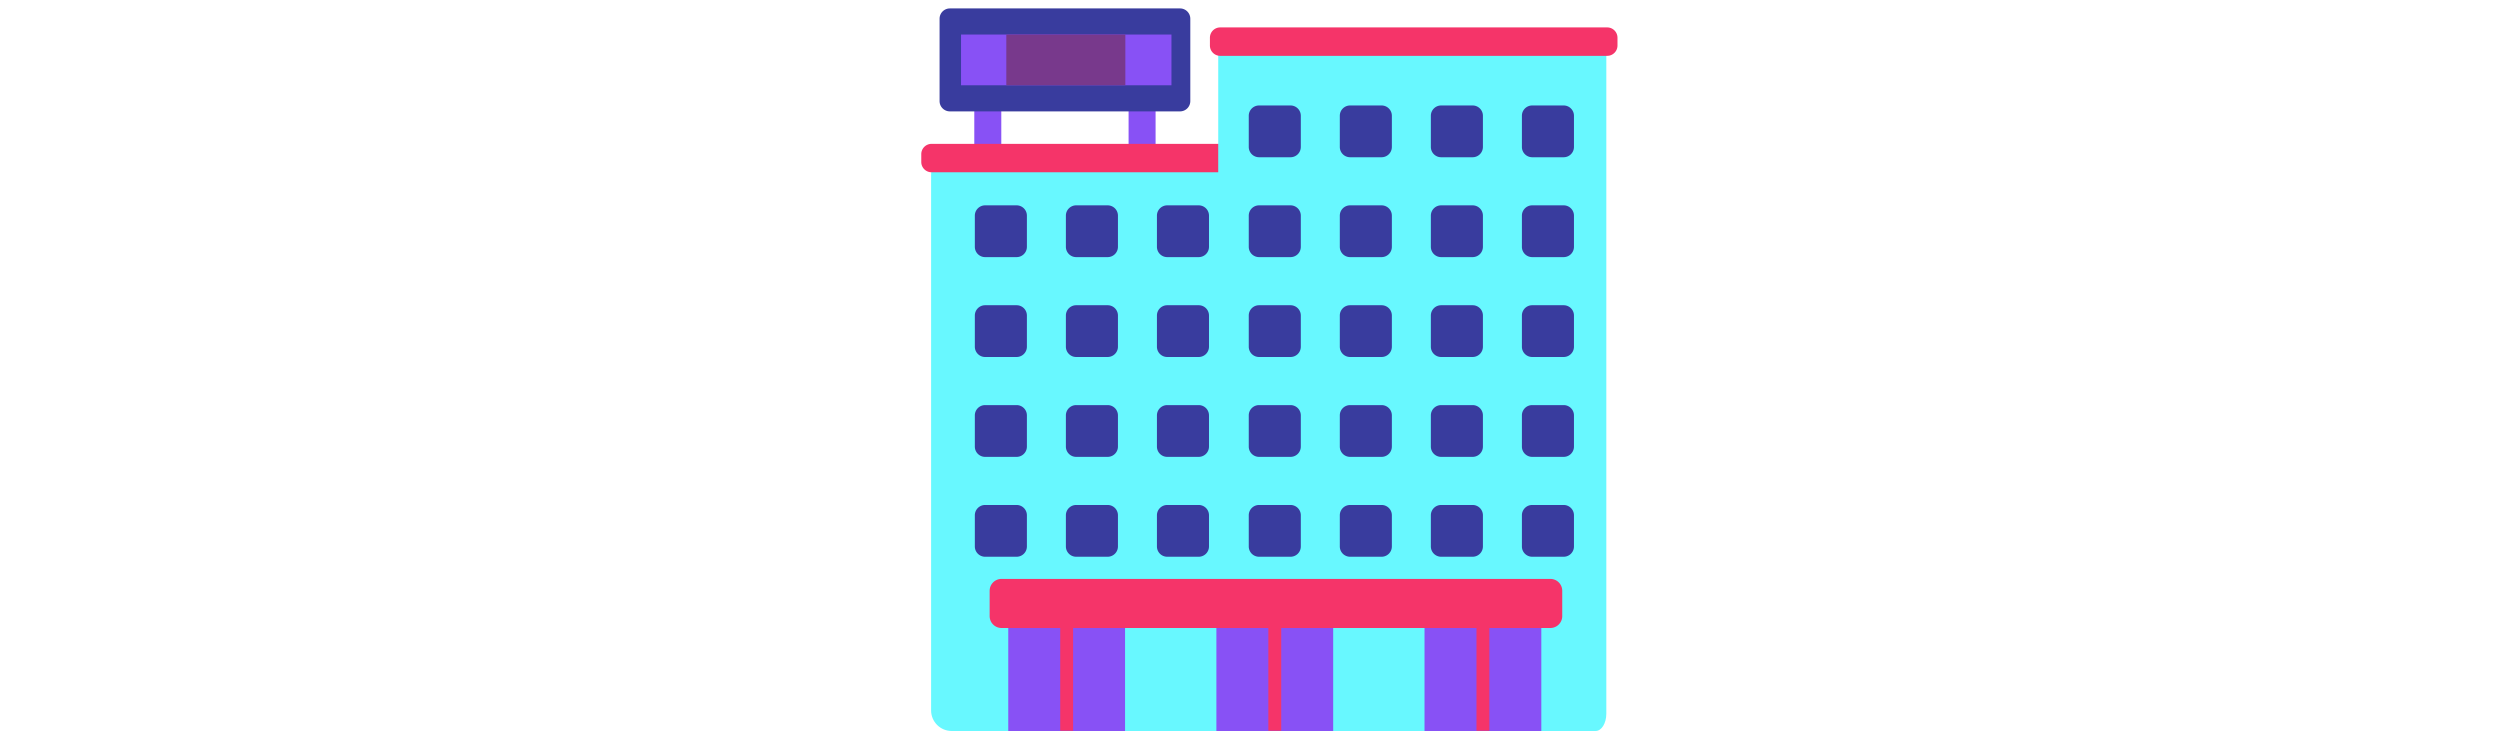 <svg id="th_fir_u1F3EC-departmentstore" width="100%" height="100%" xmlns="http://www.w3.org/2000/svg" version="1.1" xmlns:xlink="http://www.w3.org/1999/xlink" xmlns:svgjs="http://svgjs.com/svgjs" preserveAspectRatio="xMidYMid meet" viewBox="0 0 512 512" style="height:150px" data-uid="fir_u1F3EC-departmentstore" data-keyword="u1F3EC-departmentstore" data-complex="true" data-coll="fir" data-c="{&quot;2b3b47&quot;:[&quot;fir_u1F3EC-departmentstore_l_0&quot;,&quot;fir_u1F3EC-departmentstore_l_7&quot;],&quot;c4a6ff&quot;:[&quot;fir_u1F3EC-departmentstore_l_1&quot;],&quot;e2ccff&quot;:[&quot;fir_u1F3EC-departmentstore_l_2&quot;],&quot;7f4aff&quot;:[&quot;fir_u1F3EC-departmentstore_l_3&quot;],&quot;dadbdc&quot;:[&quot;fir_u1F3EC-departmentstore_l_4&quot;,&quot;fir_u1F3EC-departmentstore_l_6&quot;],&quot;597b91&quot;:[&quot;fir_u1F3EC-departmentstore_l_5&quot;,&quot;fir_u1F3EC-departmentstore_l_9&quot;],&quot;00b1ff&quot;:[&quot;fir_u1F3EC-departmentstore_l_8&quot;]}" data-colors="[&quot;#2b3b47&quot;,&quot;#c4a6ff&quot;,&quot;#e2ccff&quot;,&quot;#7f4aff&quot;,&quot;#dadbdc&quot;,&quot;#597b91&quot;,&quot;#00b1ff&quot;]"><defs id="SvgjsDefs4180"></defs><path id="fir_u1F3EC-departmentstore_l_0" d="M82.143 109.943H63.268V59.05H82.143V109.943ZM190.001 59.05H171.126V109.944H190.001V59.05Z " data-color-original="#2b3b47" fill="#8851f5" class="2b3b47"></path><path id="fir_u1F3EC-departmentstore_l_1" d="M207.069 5.893H46.2A7.2 7.2 0 0 0 39 13.093V70.665A7.2 7.2 0 0 0 46.2 77.865H207.07A7.2 7.2 0 0 0 214.27 70.665V13.093A7.201 7.201 0 0 0 207.069 5.893Z " data-color-original="#c4a6ff" fill="#393c9e" class="c4a6ff"></path><path id="fir_u1F3EC-departmentstore_l_2" d="M54 24.145H201.097V59.614H54Z " data-color-original="#e2ccff" fill="#8851f5" class="e2ccff"></path><path id="fir_u1F3EC-departmentstore_l_3" d="M85.65 24.145H168.86V59.614H85.65Z " data-color-original="#7f4aff" fill="#78398c" class="7f4aff"></path><path id="fir_u1F3EC-departmentstore_l_4" d="M482.793 108.003H47.472C39.519 108.003 33.072 114.45 33.072 122.403V496.6C33.072 504.553 39.519 511 47.472 511H482.793C490.746 511 497.193 504.553 497.193 496.6V122.403C497.193 114.45 490.746 108.003 482.793 108.003Z " data-color-original="#dadbdc" fill="#68f8ff" class="dadbdc"></path><path id="fir_u1F3EC-departmentstore_l_5" d="M311.113 113.227V107.762A7.2 7.2 0 0 0 303.913 100.562H33.404A7.2 7.2 0 0 0 26.204 107.762V113.227A7.2 7.2 0 0 0 33.404 120.427H303.912A7.2 7.2 0 0 0 311.113 113.227Z " data-color-original="#597b91" fill="#f53469" class="597b91"></path><path id="fir_u1F3EC-departmentstore_l_6" d="M497.59 21.161H241.281C237.142 21.161 233.786 26.548 233.786 33.193V498.967C233.786 505.612 237.142 510.999 241.281 510.999H497.59C501.729 510.999 505.085 505.612 505.085 498.967V33.194C505.085 26.548 501.729 21.161 497.59 21.161Z " data-color-original="#dadbdc" fill="#68f8ff" class="dadbdc"></path><path id="fir_u1F3EC-departmentstore_l_7" d="M459.641 511H377.997V412.38H459.641V511ZM314.15 412.38H232.506V511H314.15V412.38ZM168.659 412.38H87.014V511H168.658V412.38Z " data-color-original="#2b3b47" fill="#8851f5" class="2b3b47"></path><path id="fir_u1F3EC-departmentstore_l_8" d="M284.323 249.558H262.331A7.2 7.2 0 0 1 255.131 242.358V220.568A7.2 7.2 0 0 1 262.331 213.368H284.323A7.2 7.2 0 0 1 291.523 220.568V242.358A7.2 7.2 0 0 1 284.323 249.558ZM355.171 242.358V220.568A7.2 7.2 0 0 0 347.971 213.368H325.98A7.2 7.2 0 0 0 318.78 220.568V242.358A7.2 7.2 0 0 0 325.98 249.558H347.972A7.2 7.2 0 0 0 355.171 242.358ZM418.819 242.358V220.568A7.2 7.2 0 0 0 411.619 213.368H389.627A7.2 7.2 0 0 0 382.427 220.568V242.358A7.2 7.2 0 0 0 389.627 249.558H411.619A7.2 7.2 0 0 0 418.819 242.358ZM355.171 312.177V290.387A7.2 7.2 0 0 0 347.971 283.187H325.98A7.2 7.2 0 0 0 318.78 290.387V312.177A7.2 7.2 0 0 0 325.98 319.377H347.972A7.2 7.2 0 0 0 355.171 312.177ZM418.819 312.177V290.387A7.2 7.2 0 0 0 411.619 283.187H389.627A7.2 7.2 0 0 0 382.427 290.387V312.177A7.2 7.2 0 0 0 389.627 319.377H411.619A7.2 7.2 0 0 0 418.819 312.177ZM355.171 381.995V360.205A7.2 7.2 0 0 0 347.971 353.005H325.98A7.2 7.2 0 0 0 318.78 360.205V381.995A7.2 7.2 0 0 0 325.98 389.195H347.972A7.2 7.2 0 0 0 355.171 381.995ZM418.819 381.995V360.205A7.2 7.2 0 0 0 411.619 353.005H389.627A7.2 7.2 0 0 0 382.427 360.205V381.995A7.2 7.2 0 0 0 389.627 389.195H411.619A7.2 7.2 0 0 0 418.819 381.995ZM482.467 242.358V220.568A7.2 7.2 0 0 0 475.267 213.368H453.275A7.2 7.2 0 0 0 446.075 220.568V242.358A7.2 7.2 0 0 0 453.275 249.558H475.267A7.2 7.2 0 0 0 482.467 242.358ZM291.523 312.177V290.387A7.2 7.2 0 0 0 284.323 283.187H262.331A7.2 7.2 0 0 0 255.131 290.387V312.177A7.2 7.2 0 0 0 262.331 319.377H284.323A7.2 7.2 0 0 0 291.523 312.177ZM482.467 312.177V290.387A7.2 7.2 0 0 0 475.267 283.187H453.275A7.2 7.2 0 0 0 446.075 290.387V312.177A7.2 7.2 0 0 0 453.275 319.377H475.267A7.2 7.2 0 0 0 482.467 312.177ZM291.523 172.539V150.749A7.2 7.2 0 0 0 284.323 143.549H262.331A7.2 7.2 0 0 0 255.131 150.749V172.539A7.2 7.2 0 0 0 262.331 179.739H284.323A7.2 7.2 0 0 0 291.523 172.539ZM355.171 172.539V150.749A7.2 7.2 0 0 0 347.971 143.549H325.98A7.2 7.2 0 0 0 318.78 150.749V172.539A7.2 7.2 0 0 0 325.98 179.739H347.972A7.2 7.2 0 0 0 355.171 172.539ZM418.819 172.539V150.749A7.2 7.2 0 0 0 411.619 143.549H389.627A7.2 7.2 0 0 0 382.427 150.749V172.539A7.2 7.2 0 0 0 389.627 179.739H411.619A7.2 7.2 0 0 0 418.819 172.539ZM482.467 172.539V150.749A7.2 7.2 0 0 0 475.267 143.549H453.275A7.2 7.2 0 0 0 446.075 150.749V172.539A7.2 7.2 0 0 0 453.275 179.739H475.267A7.2 7.2 0 0 0 482.467 172.539ZM291.523 102.72V80.93A7.2 7.2 0 0 0 284.323 73.73H262.331A7.2 7.2 0 0 0 255.131 80.93V102.72A7.2 7.2 0 0 0 262.331 109.92H284.323A7.2 7.2 0 0 0 291.523 102.72ZM355.171 102.72V80.93A7.2 7.2 0 0 0 347.971 73.73H325.98A7.2 7.2 0 0 0 318.78 80.93V102.72A7.2 7.2 0 0 0 325.98 109.92H347.972A7.2 7.2 0 0 0 355.171 102.72ZM418.819 102.72V80.93A7.2 7.2 0 0 0 411.619 73.73H389.627A7.2 7.2 0 0 0 382.427 80.93V102.72A7.2 7.2 0 0 0 389.627 109.92H411.619A7.2 7.2 0 0 0 418.819 102.72ZM482.467 102.72V80.93A7.2 7.2 0 0 0 475.267 73.73H453.275A7.2 7.2 0 0 0 446.075 80.93V102.72A7.2 7.2 0 0 0 453.275 109.92H475.267A7.2 7.2 0 0 0 482.467 102.72ZM291.523 381.995V360.205A7.2 7.2 0 0 0 284.323 353.005H262.331A7.2 7.2 0 0 0 255.131 360.205V381.995A7.2 7.2 0 0 0 262.331 389.195H284.323A7.2 7.2 0 0 0 291.523 381.995ZM482.467 381.995V360.205A7.2 7.2 0 0 0 475.267 353.005H453.275A7.2 7.2 0 0 0 446.075 360.205V381.995A7.2 7.2 0 0 0 453.275 389.195H475.267A7.2 7.2 0 0 0 482.467 381.995ZM100.039 242.358V220.568A7.2 7.2 0 0 0 92.839 213.368H70.848A7.2 7.2 0 0 0 63.648 220.568V242.358A7.2 7.2 0 0 0 70.848 249.558H92.84A7.2 7.2 0 0 0 100.039 242.358ZM163.687 242.358V220.568A7.2 7.2 0 0 0 156.487 213.368H134.495A7.2 7.2 0 0 0 127.295 220.568V242.358A7.2 7.2 0 0 0 134.495 249.558H156.487A7.2 7.2 0 0 0 163.687 242.358ZM100.039 312.177V290.387A7.2 7.2 0 0 0 92.839 283.187H70.848A7.2 7.2 0 0 0 63.648 290.387V312.177A7.2 7.2 0 0 0 70.848 319.377H92.84A7.2 7.2 0 0 0 100.039 312.177ZM163.687 312.177V290.387A7.2 7.2 0 0 0 156.487 283.187H134.495A7.2 7.2 0 0 0 127.295 290.387V312.177A7.2 7.2 0 0 0 134.495 319.377H156.487A7.2 7.2 0 0 0 163.687 312.177ZM100.039 381.995V360.205A7.2 7.2 0 0 0 92.839 353.005H70.848A7.2 7.2 0 0 0 63.648 360.205V381.995A7.2 7.2 0 0 0 70.848 389.195H92.84A7.2 7.2 0 0 0 100.039 381.995ZM163.687 381.995V360.205A7.2 7.2 0 0 0 156.487 353.005H134.495A7.2 7.2 0 0 0 127.295 360.205V381.995A7.2 7.2 0 0 0 134.495 389.195H156.487A7.2 7.2 0 0 0 163.687 381.995ZM227.335 242.358V220.568A7.2 7.2 0 0 0 220.135 213.368H198.143A7.2 7.2 0 0 0 190.943 220.568V242.358A7.2 7.2 0 0 0 198.143 249.558H220.135A7.2 7.2 0 0 0 227.335 242.358ZM227.335 312.177V290.387A7.2 7.2 0 0 0 220.135 283.187H198.143A7.2 7.2 0 0 0 190.943 290.387V312.177A7.2 7.2 0 0 0 198.143 319.377H220.135A7.2 7.2 0 0 0 227.335 312.177ZM100.039 172.539V150.749A7.2 7.2 0 0 0 92.839 143.549H70.848A7.2 7.2 0 0 0 63.648 150.749V172.539A7.2 7.2 0 0 0 70.848 179.739H92.84A7.2 7.2 0 0 0 100.039 172.539ZM163.687 172.539V150.749A7.2 7.2 0 0 0 156.487 143.549H134.495A7.2 7.2 0 0 0 127.295 150.749V172.539A7.2 7.2 0 0 0 134.495 179.739H156.487A7.2 7.2 0 0 0 163.687 172.539ZM227.335 172.539V150.749A7.2 7.2 0 0 0 220.135 143.549H198.143A7.2 7.2 0 0 0 190.943 150.749V172.539A7.2 7.2 0 0 0 198.143 179.739H220.135A7.2 7.2 0 0 0 227.335 172.539ZM227.335 381.995V360.205A7.2 7.2 0 0 0 220.135 353.005H198.143A7.2 7.2 0 0 0 190.943 360.205V381.995A7.2 7.2 0 0 0 198.143 389.195H220.135A7.2 7.2 0 0 0 227.335 381.995Z " data-color-original="#00b1ff" fill="#393c9e" class="00b1ff"></path><path id="fir_u1F3EC-departmentstore_l_9" d="M505.69 39.035H235.182A7.2 7.2 0 0 1 227.982 31.835V26.37A7.2 7.2 0 0 1 235.182 19.17H505.69A7.2 7.2 0 0 1 512.89 26.37V31.835A7.2 7.2 0 0 1 505.69 39.035ZM465.955 404.687H82.316A8.316 8.316 0 0 0 74 413.003V430.685A8.316 8.316 0 0 0 82.316 439.001H123.337V510.828H132.337V439H268.829V510.827H277.829V439H414.32V510.827H423.32V439H465.956A8.316 8.316 0 0 0 474.272 430.684V413.002A8.317 8.317 0 0 0 465.955 404.687Z " data-color-original="#597b91" fill="#f53469" class="597b91"></path></svg>